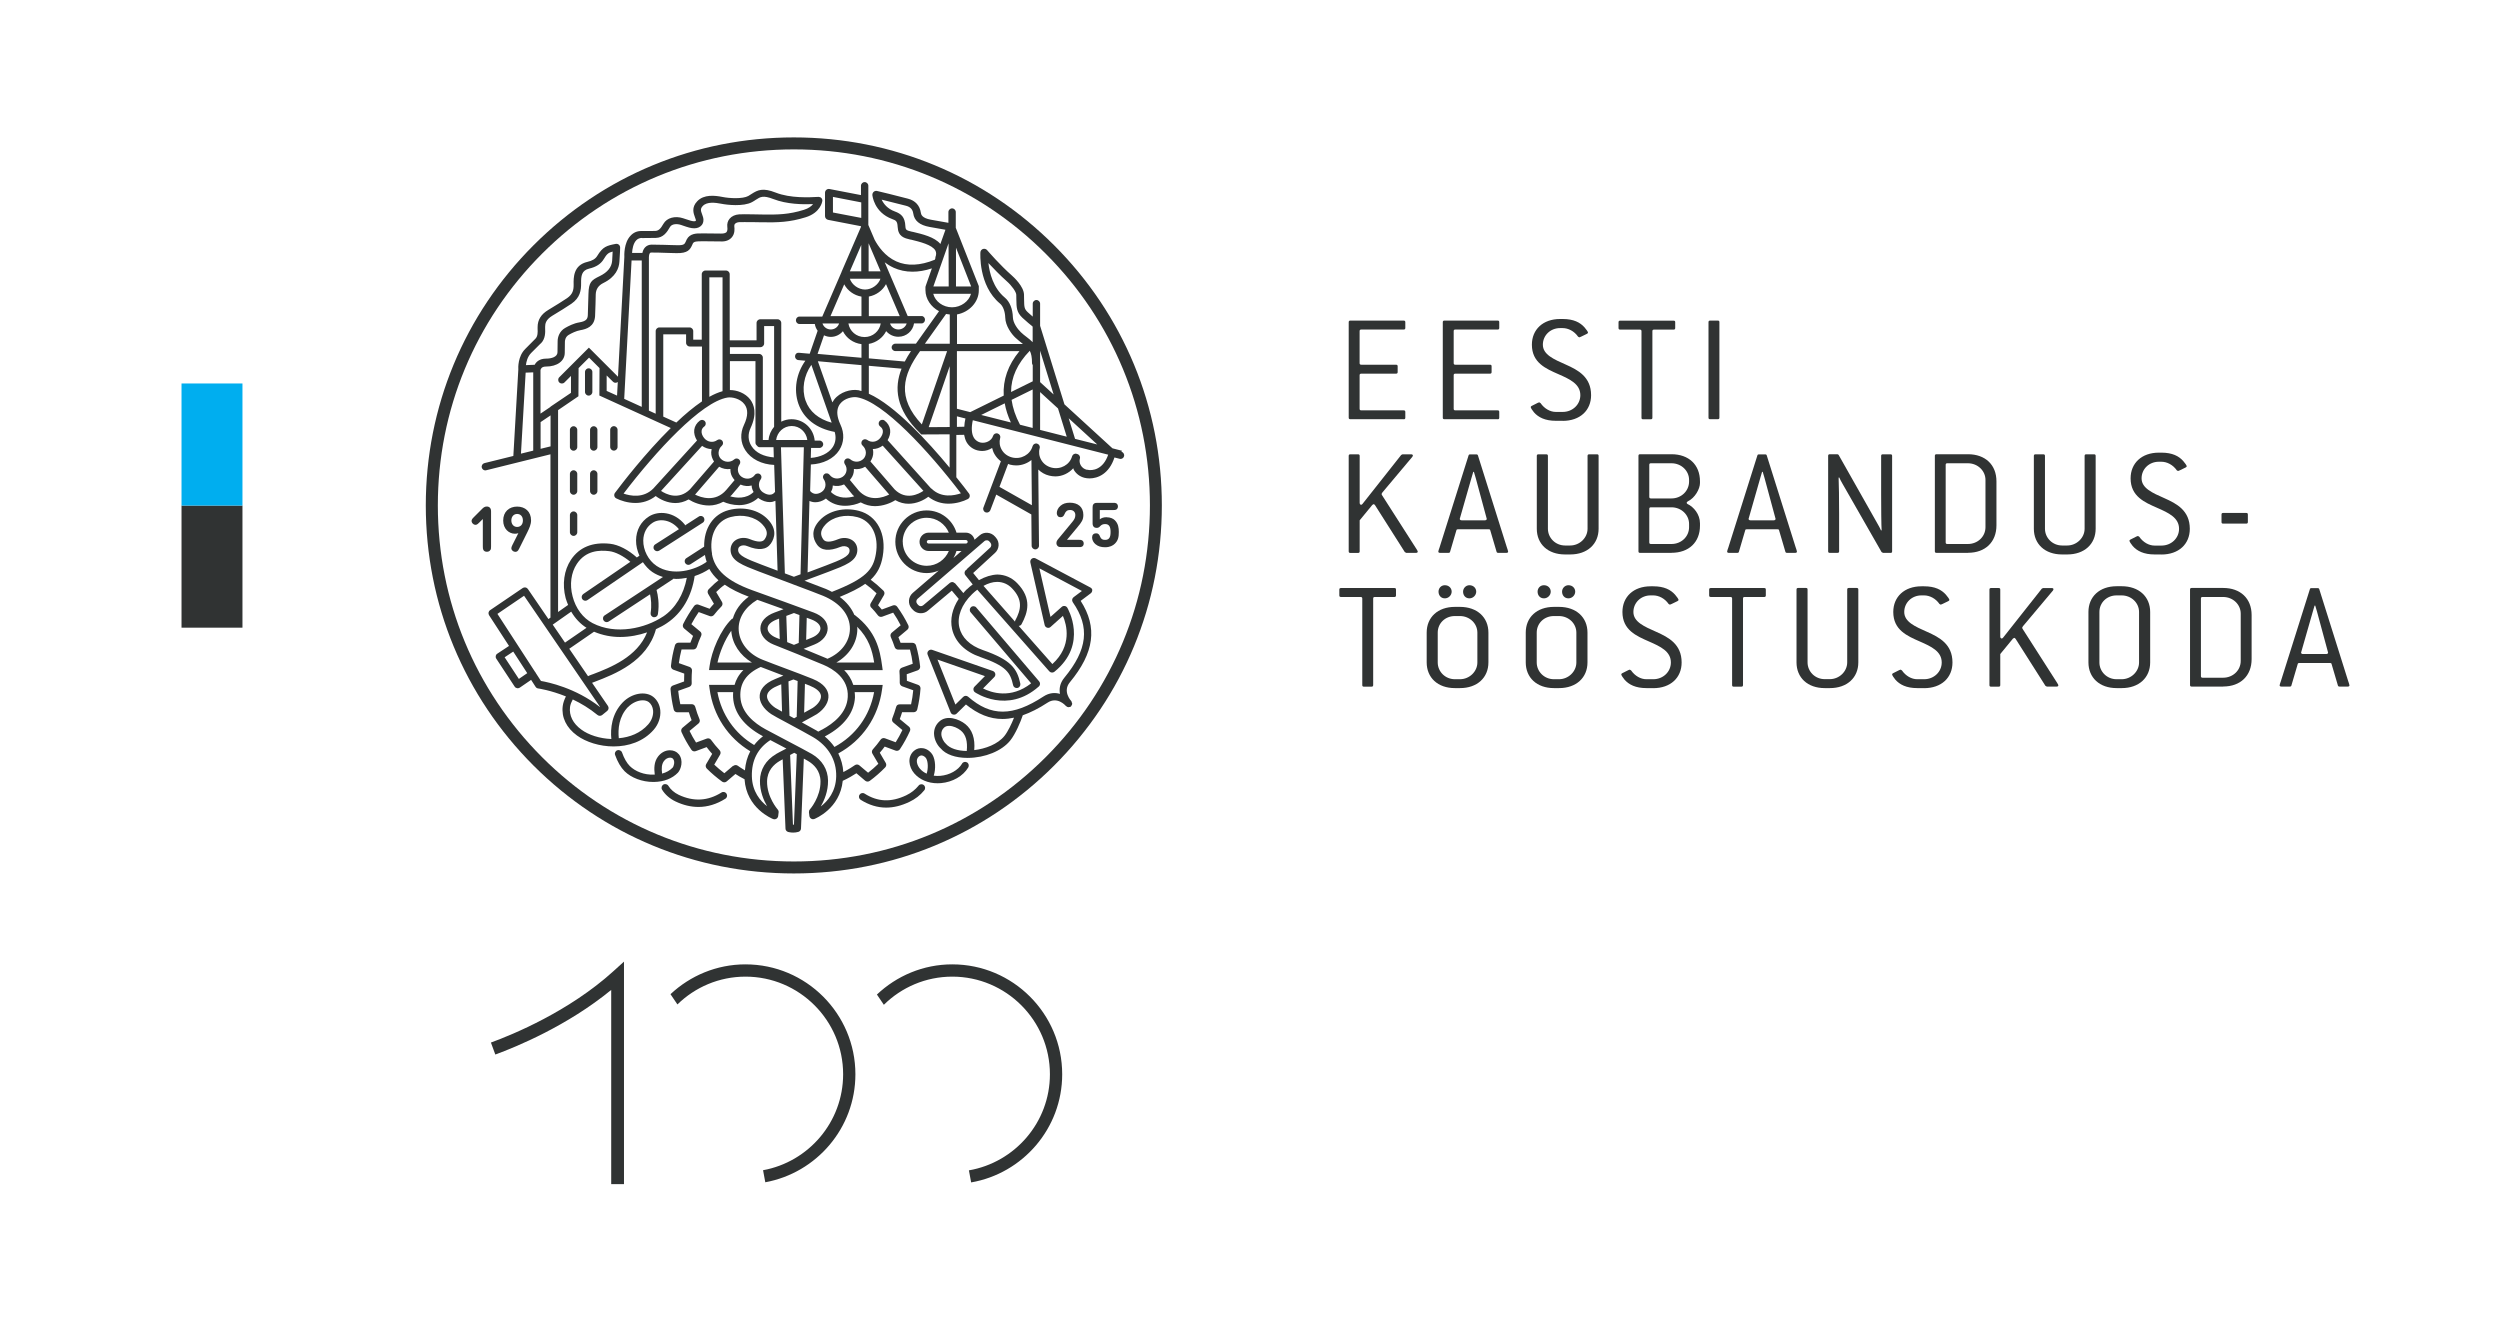 <?xml version="1.0" encoding="UTF-8"?>
<svg id="KODA_100_CMYK" xmlns="http://www.w3.org/2000/svg" viewBox="0 0 346.24 183.04">
  <defs>
    <style>
      .cls-1 {
        fill: #00aeef;
      }

      .cls-2 {
        fill: #303333;
      }
    </style>
  </defs>
  <g>
    <g>
      <path class="cls-2" d="M131.89,133.56c-4.04,0-7.71,1.6-10.44,4.18l.96,1.42c2.44-2.41,5.79-3.9,9.48-3.9,7.45,0,13.52,6.06,13.52,13.52,0,6.67-4.86,12.21-11.22,13.31l.31,1.67c7.15-1.24,12.61-7.48,12.61-14.98,0-8.39-6.83-15.22-15.22-15.22Z"/>
      <path class="cls-2" d="M103.25,133.56c-4.02,0-7.66,1.58-10.39,4.13l.96,1.42c2.44-2.38,5.76-3.85,9.43-3.85,7.45,0,13.52,6.06,13.52,13.52,0,6.62-4.79,12.14-11.09,13.29l.31,1.67c7.08-1.3,12.48-7.5,12.48-14.96,0-8.39-6.83-15.22-15.22-15.22Z"/>
      <path class="cls-2" d="M86.42,164h-1.77v-26.9c-6.07,4.98-13.14,7.88-16.05,8.95l-.61-1.66c3.06-1.12,10.83-4.32,16.95-9.87l1.48-1.34v30.83Z"/>
    </g>
    <g>
      <g>
        <path class="cls-2" d="M194.4,58.06h-7.38c-.16,0-.23-.07-.23-.22v-13.22c0-.15.07-.22.23-.22h7.38c.16,0,.23.07.23.22v.8c0,.15-.07.22-.23.22h-5.87c-.16,0-.23.07-.23.22v4.43c0,.15.07.22.23.22h4.81c.16,0,.23.07.23.22v.8c0,.15-.07.22-.23.22h-4.81c-.16,0-.23.07-.23.22v4.64c0,.15.07.22.23.22h5.87c.16,0,.23.07.23.22v.8c0,.15-.07.22-.23.22"/>
        <path class="cls-2" d="M207.42,58.06h-7.38c-.16,0-.22-.07-.22-.22v-13.22c0-.15.07-.22.22-.22h7.38c.16,0,.22.07.22.22v.8c0,.15-.07.22-.22.22h-5.87c-.16,0-.22.07-.22.22v4.43c0,.15.07.22.22.22h4.81c.16,0,.22.07.22.22v.8c0,.15-.07.22-.22.22h-4.81c-.16,0-.22.07-.22.22v4.64c0,.15.07.22.22.22h5.87c.16,0,.22.07.22.22v.8c0,.15-.07.22-.22.22"/>
        <path class="cls-2" d="M216.46,58.28h-.97c-1.51,0-2.43-.48-3.04-1.17-.2-.24-.45-.61-.45-.72,0-.07.04-.13.13-.17l.85-.43.2-.07.18.11c.54.78,1.35,1.22,2.11,1.22h.97c1.35,0,2.43-1.02,2.43-2.32,0-1.54-1.44-2.21-3.04-2.91-1.73-.76-3.67-1.58-3.67-4.08,0-2.1,1.53-3.56,3.91-3.56h.36c1.51,0,2.41.48,3.01,1.15.25.28.49.63.49.72s-.07.15-.16.19l-.76.37c-.09.04-.23.11-.29.11l-.16-.09c-.54-.78-1.37-1.19-2.14-1.19h-.36c-1.33,0-2.38,1-2.38,2.3,0,1.37,1.51,2.02,3.19,2.76,1.66.74,3.49,1.69,3.49,4.23,0,2.11-1.53,3.56-3.94,3.56"/>
        <path class="cls-2" d="M231.79,45.65h-2.72c-.16,0-.22.07-.22.22v11.98c0,.15-.07.22-.23.22h-1.06c-.16,0-.22-.07-.22-.22v-11.98c0-.15-.07-.22-.23-.22h-2.72c-.16,0-.23-.07-.23-.22v-.8c0-.15.07-.22.23-.22h7.4c.16,0,.22.07.22.22v.8c0,.15-.07.22-.22.22"/>
        <path class="cls-2" d="M237.91,58.06h-1.06c-.16,0-.23-.07-.23-.22v-13.22c0-.15.07-.22.23-.22h1.06c.16,0,.22.07.22.22v13.22c0,.15-.07.22-.22.22"/>
      </g>
      <g>
        <path class="cls-2" d="M196.11,76.57h-1.35l-.2-.11-4.12-6.49c-.07-.09-.13-.15-.2-.15l-.18.11-1.75,2.13v4.3c0,.15-.07.22-.23.22h-1.06c-.16,0-.23-.07-.23-.22v-13.22c0-.15.07-.22.23-.22h1.06c.16,0,.23.07.23.22v6.51c0,.15.09.26.2.26.07,0,.13-.04.2-.13l5.35-6.77.18-.09h1.19c.16,0,.25.07.25.17l-.07.17-4.16,4.95-.11.2c0,.09.07.17.11.24l4.72,7.38c.09.15.18.28.18.37,0,.11-.09.17-.25.17"/>
        <path class="cls-2" d="M204.38,66.2c-.02-.11-.2-.67-.25-.85h-.09c-.04.17-.2.72-.25.85l-1.62,5.66c0,.11.09.2.25.2h3.24c.16,0,.25-.09.25-.2l-1.53-5.66ZM208.65,76.57h-1.15c-.11,0-.2-.04-.23-.15l-.88-2.99c-.02-.11-.11-.13-.22-.13h-4.23c-.11,0-.2.02-.23.13l-.88,2.99c-.02.11-.11.15-.23.15h-1.15c-.16,0-.25-.07-.25-.17s.09-.35.16-.54l4.03-12.78c.02-.11.11-.15.22-.15h.85c.11,0,.2.04.23.15l3.98,12.65c.11.32.2.59.2.67,0,.11-.09.17-.25.17"/>
        <path class="cls-2" d="M217.45,76.79h-.7c-2.38,0-3.91-1.45-3.91-3.56v-10.09c0-.15.07-.22.23-.22h1.08c.16,0,.23.07.23.22v10.09c0,1.26,1.04,2.32,2.38,2.32h.7c1.31,0,2.41-1.06,2.41-2.32v-10.09c0-.15.07-.22.23-.22h1.08c.16,0,.22.07.22.22v10.09c0,2.11-1.55,3.56-3.94,3.56"/>
        <path class="cls-2" d="M233.93,72.56c0-1.26-1.08-2.3-2.43-2.3h-2.86c-.16,0-.22.07-.22.22v4.64c0,.15.07.22.22.22h2.86c1.35,0,2.43-1.02,2.43-2.32v-.46ZM233.93,66.46c0-1.26-1.08-2.3-2.43-2.3h-2.86c-.16,0-.22.07-.22.22v4.43c0,.15.07.22.22.22h2.86c1.35,0,2.43-1.04,2.43-2.34v-.22ZM231.5,76.57h-4.36c-.16,0-.22-.07-.22-.22v-13.22c0-.15.07-.22.22-.22h4.36c2.38,0,3.94,1.45,3.94,3.75v.24c0,.82-.7,2.06-1.66,2.52-.11.07-.18.13-.18.22,0,.06.04.13.13.17.83.39,1.71,1.41,1.71,2.67v.33c0,2.3-1.55,3.75-3.94,3.75"/>
        <path class="cls-2" d="M244.38,66.2c-.02-.11-.2-.67-.25-.85h-.09c-.04.17-.2.72-.25.85l-1.62,5.66c0,.11.09.2.25.2h3.24c.16,0,.25-.09.25-.2l-1.53-5.66ZM248.65,76.57h-1.15c-.11,0-.2-.04-.23-.15l-.88-2.99c-.02-.11-.11-.13-.23-.13h-4.23c-.11,0-.2.02-.22.13l-.88,2.99c-.02.11-.11.15-.23.15h-1.15c-.16,0-.25-.07-.25-.17s.09-.35.16-.54l4.03-12.78c.02-.11.11-.15.23-.15h.85c.11,0,.2.04.22.15l3.98,12.65c.11.32.2.59.2.67,0,.11-.09.17-.25.17"/>
        <path class="cls-2" d="M261.85,76.57h-1.06l-.2-.11-5.46-9.55c-.09-.15-.34-.61-.4-.78l-.09.02c.04.52.07,3.32.07,5.03v5.17c0,.15-.07.22-.23.22h-1.06c-.16,0-.23-.07-.23-.22v-13.22c0-.15.07-.22.23-.22h1.03c.09,0,.16.04.2.11l5.46,9.66c.07.11.34.61.4.78l.09-.02c-.05-.52-.07-3.32-.07-5.03v-5.27c0-.15.07-.22.22-.22h1.08c.16,0,.22.07.22.22v13.22c0,.15-.07.22-.22.22"/>
        <path class="cls-2" d="M274.98,66.46c0-1.26-1.08-2.3-2.43-2.3h-2.86c-.16,0-.22.07-.22.22v10.74c0,.15.07.22.22.22h2.86c1.35,0,2.43-1.02,2.43-2.32v-6.55ZM272.56,76.57h-4.36c-.16,0-.23-.07-.23-.22v-13.22c0-.15.07-.22.23-.22h4.36c2.38,0,3.94,1.45,3.94,3.75v6.1c0,2.32-1.55,3.8-3.94,3.8"/>
        <path class="cls-2" d="M286.29,76.79h-.7c-2.38,0-3.91-1.45-3.91-3.56v-10.09c0-.15.07-.22.23-.22h1.08c.16,0,.23.07.23.22v10.09c0,1.26,1.04,2.32,2.38,2.32h.7c1.3,0,2.41-1.06,2.41-2.32v-10.09c0-.15.07-.22.23-.22h1.08c.16,0,.22.07.22.22v10.09c0,2.11-1.55,3.56-3.94,3.56"/>
        <path class="cls-2" d="M299.38,76.79h-.97c-1.51,0-2.43-.48-3.04-1.17-.2-.24-.45-.61-.45-.72,0-.07.04-.13.13-.17l.85-.43.2-.07.18.11c.54.78,1.35,1.22,2.11,1.22h.97c1.35,0,2.43-1.02,2.43-2.32,0-1.54-1.44-2.21-3.04-2.91-1.73-.76-3.67-1.58-3.67-4.08,0-2.1,1.53-3.56,3.91-3.56h.36c1.51,0,2.41.48,3.01,1.15.25.28.49.63.49.72s-.07.15-.16.19l-.76.37c-.09.04-.23.11-.29.11l-.16-.09c-.54-.78-1.37-1.19-2.14-1.19h-.36c-1.33,0-2.38,1-2.38,2.3,0,1.37,1.51,2.02,3.19,2.76,1.66.74,3.49,1.69,3.49,4.23,0,2.11-1.53,3.56-3.94,3.56"/>
        <path class="cls-2" d="M311.09,72.52h-3.19c-.16,0-.23-.07-.23-.22v-1.04c0-.15.07-.22.23-.22h3.19c.16,0,.23.06.23.22v1.04c0,.15-.07.22-.23.22"/>
      </g>
      <g>
        <path class="cls-2" d="M193.12,82.68h-2.72c-.16,0-.22.07-.22.22v11.98c0,.15-.07.22-.23.22h-1.06c-.16,0-.22-.07-.22-.22v-11.98c0-.15-.07-.22-.23-.22h-2.72c-.16,0-.23-.07-.23-.22v-.8c0-.15.07-.22.23-.22h7.4c.16,0,.22.07.22.22v.8c0,.15-.07.22-.22.22"/>
        <path class="cls-2" d="M203.51,82.87c-.56,0-.88-.43-.88-.93,0-.46.38-.89.88-.89.54,0,.94.39.94.89s-.43.93-.94.93M200.11,82.87c-.56,0-.88-.43-.88-.93,0-.46.34-.89.88-.89s.94.39.94.89-.43.93-.94.93M204.61,87.62c0-1.3-1.1-2.3-2.41-2.3h-.7c-1.35,0-2.38,1-2.38,2.3v4.13c0,1.26,1.03,2.32,2.38,2.32h.7c1.31,0,2.41-1.06,2.41-2.32v-4.13ZM202.2,95.3h-.7c-2.38,0-3.91-1.45-3.91-3.56v-4.13c0-2.11,1.53-3.56,3.91-3.56h.7c2.38,0,3.94,1.45,3.94,3.56v4.13c0,2.11-1.55,3.56-3.94,3.56"/>
        <path class="cls-2" d="M217.22,82.87c-.56,0-.88-.43-.88-.93,0-.46.38-.89.88-.89.54,0,.94.39.94.89s-.43.93-.94.93M213.83,82.87c-.56,0-.88-.43-.88-.93,0-.46.34-.89.88-.89s.94.39.94.89-.43.93-.94.93M218.32,87.62c0-1.3-1.1-2.3-2.41-2.3h-.7c-1.35,0-2.38,1-2.38,2.3v4.13c0,1.26,1.04,2.32,2.38,2.32h.7c1.31,0,2.41-1.06,2.41-2.32v-4.13ZM215.92,95.3h-.7c-2.38,0-3.91-1.45-3.91-3.56v-4.13c0-2.11,1.53-3.56,3.91-3.56h.7c2.38,0,3.94,1.45,3.94,3.56v4.13c0,2.11-1.55,3.56-3.94,3.56"/>
        <path class="cls-2" d="M229,95.3h-.97c-1.51,0-2.43-.48-3.04-1.17-.2-.24-.45-.61-.45-.72,0-.07.04-.13.13-.17l.85-.43.2-.07.18.11c.54.78,1.35,1.22,2.11,1.22h.97c1.35,0,2.43-1.02,2.43-2.32,0-1.54-1.44-2.21-3.04-2.91-1.73-.76-3.67-1.58-3.67-4.08,0-2.1,1.53-3.56,3.91-3.56h.36c1.51,0,2.41.48,3.01,1.15.25.28.49.63.49.72s-.07.15-.16.19l-.76.37c-.09.04-.23.11-.29.11l-.16-.09c-.54-.78-1.37-1.19-2.14-1.19h-.36c-1.33,0-2.38,1-2.38,2.3,0,1.37,1.51,2.02,3.19,2.76,1.66.74,3.49,1.69,3.49,4.23,0,2.11-1.53,3.56-3.94,3.56"/>
        <path class="cls-2" d="M244.34,82.68h-2.72c-.16,0-.22.07-.22.22v11.98c0,.15-.07.22-.23.22h-1.06c-.16,0-.22-.07-.22-.22v-11.98c0-.15-.07-.22-.23-.22h-2.72c-.16,0-.23-.07-.23-.22v-.8c0-.15.07-.22.23-.22h7.4c.16,0,.22.07.22.22v.8c0,.15-.07.22-.22.22"/>
        <path class="cls-2" d="M253.42,95.3h-.7c-2.38,0-3.91-1.45-3.91-3.56v-10.09c0-.15.07-.22.23-.22h1.08c.16,0,.22.07.22.22v10.09c0,1.26,1.03,2.32,2.38,2.32h.7c1.31,0,2.41-1.06,2.41-2.32v-10.09c0-.15.07-.22.23-.22h1.08c.16,0,.23.07.23.22v10.09c0,2.11-1.55,3.56-3.94,3.56"/>
        <path class="cls-2" d="M266.51,95.3h-.97c-1.51,0-2.43-.48-3.04-1.17-.2-.24-.45-.61-.45-.72,0-.07.04-.13.13-.17l.85-.43.2-.07.18.11c.54.78,1.35,1.22,2.11,1.22h.97c1.35,0,2.43-1.02,2.43-2.32,0-1.54-1.44-2.21-3.04-2.91-1.73-.76-3.67-1.58-3.67-4.08,0-2.1,1.53-3.56,3.91-3.56h.36c1.51,0,2.41.48,3.01,1.15.25.28.49.63.49.72s-.07.15-.16.19l-.76.37c-.09.04-.23.11-.29.11l-.16-.09c-.54-.78-1.37-1.19-2.14-1.19h-.36c-1.33,0-2.38,1-2.38,2.3,0,1.37,1.51,2.02,3.19,2.76,1.66.74,3.49,1.69,3.49,4.23,0,2.11-1.53,3.56-3.94,3.56"/>
        <path class="cls-2" d="M284.83,95.09h-1.35l-.2-.11-4.12-6.49c-.07-.09-.13-.15-.2-.15l-.18.11-1.75,2.13v4.3c0,.15-.07.22-.22.22h-1.06c-.16,0-.22-.07-.22-.22v-13.22c0-.15.07-.22.22-.22h1.06c.16,0,.22.07.22.22v6.51c0,.15.09.26.2.26.07,0,.13-.04.2-.13l5.35-6.77.18-.09h1.19c.16,0,.25.07.25.17l-.07.17-4.16,4.95-.11.2c0,.09.07.17.11.24l4.72,7.38c.09.15.18.28.18.37,0,.11-.09.17-.25.17"/>
        <path class="cls-2" d="M296.25,84.76c0-1.3-1.1-2.3-2.41-2.3h-.7c-1.35,0-2.38,1-2.38,2.3v6.99c0,1.26,1.04,2.32,2.38,2.32h.7c1.31,0,2.41-1.06,2.41-2.32v-6.99ZM293.85,95.3h-.7c-2.38,0-3.91-1.45-3.91-3.56v-6.99c0-2.1,1.53-3.56,3.91-3.56h.7c2.38,0,3.94,1.45,3.94,3.56v6.99c0,2.11-1.55,3.56-3.94,3.56"/>
        <path class="cls-2" d="M310.33,84.98c0-1.26-1.08-2.3-2.43-2.3h-2.86c-.16,0-.22.07-.22.22v10.74c0,.15.07.22.22.22h2.86c1.35,0,2.43-1.02,2.43-2.32v-6.55ZM307.9,95.09h-4.36c-.16,0-.23-.07-.23-.22v-13.22c0-.15.07-.22.23-.22h4.36c2.38,0,3.94,1.45,3.94,3.75v6.1c0,2.32-1.55,3.8-3.94,3.8"/>
        <path class="cls-2" d="M320.9,84.72c-.02-.11-.2-.67-.25-.85h-.09c-.04.17-.2.72-.25.85l-1.62,5.66c0,.11.09.2.25.2h3.24c.16,0,.25-.09.25-.2l-1.53-5.66ZM325.17,95.09h-1.15c-.11,0-.2-.04-.23-.15l-.88-2.99c-.02-.11-.11-.13-.22-.13h-4.23c-.11,0-.2.02-.23.13l-.88,2.99c-.02.11-.11.15-.23.15h-1.15c-.16,0-.25-.07-.25-.17s.09-.35.16-.54l4.03-12.78c.02-.11.11-.15.22-.15h.85c.11,0,.2.04.23.15l3.98,12.65c.11.32.2.59.2.67,0,.11-.09.17-.25.17"/>
      </g>
    </g>
    <g>
      <path class="cls-2" d="M144.82,104.87c-9.32,9.32-21.7,14.44-34.87,14.44s-25.56-5.13-34.87-14.44c-9.31-9.31-14.44-21.7-14.44-34.87s5.13-25.56,14.44-34.87c9.31-9.31,21.7-14.44,34.87-14.44s25.56,5.13,34.87,14.44c9.31,9.31,14.44,21.7,14.44,34.87s-5.13,25.56-14.44,34.87M145.98,33.96c-9.63-9.63-22.43-14.93-36.04-14.93s-26.41,5.3-36.04,14.93c-9.62,9.62-14.93,22.43-14.93,36.04s5.3,26.41,14.93,36.04c9.63,9.62,22.43,14.93,36.04,14.93s26.41-5.3,36.04-14.93c9.63-9.63,14.93-22.43,14.93-36.04s-5.3-26.41-14.93-36.04"/>
      <path class="cls-2" d="M133.89,104.01c-1.3-.02-2.35-.37-2.88-.99-.3-.27-.62-.81-.64-1.35,0-.35.11-.63.36-.88.19-.19.44-.26.72-.26.56,0,1.2.31,1.6.63.71.57.98,1.5.84,2.86M133.91,81.6c-.18.17-.34.36-.49.54l-1.15-1.36s-.05-.02-.07-.03c-.08-.07-.17-.13-.28-.14-.13-.01-.26.03-.37.12l-3.69,3.1c-.21.18-.52.16-.7-.05l-.13-.15c-.18-.21-.16-.52.05-.7l9.25-7.98c.1-.09.23-.13.36-.12.13,0,.26.07.34.17l.14.16c.08.1.13.23.12.36-.01.13-.07.26-.18.35l-3.2,2.94s-.03.07-.05.11c-.03.01-.06,0-.08.02-.22.18-.26.5-.08.72l1.02,1.28c-.28.21-.55.42-.82.69M132.47,76.31h.7l-1.12.97c.18-.3.32-.63.42-.97M125.02,75.03c0-1.83,1.49-3.32,3.32-3.32,1.39,0,2.57.86,3.07,2.06h-2.8c-.7,0-1.26.57-1.26,1.27s.57,1.27,1.26,1.27h2.8c-.5,1.2-1.68,2.05-3.06,2.05-1.83,0-3.32-1.49-3.32-3.32M134.02,75.04c0,.13-.11.24-.25.24h-5.16c-.13,0-.25-.11-.25-.24s.11-.25.25-.25h5.16c.14,0,.25.11.25.25M138.13,80.59c.77.01,1.47.31,2.02.88,1.53,1.58,1.29,2.94.44,4.5-.02.04,0,.09-.01.13l-4.37-4.96c.64-.35,1.28-.55,1.89-.55h.04ZM151.29,81.78c-.01-.17-.11-.33-.27-.41l-7.58-4.03c-.17-.09-.39-.08-.55.04-.16.12-.23.32-.19.52l1.98,8.66c.04.18.17.32.34.37.17.06.36.02.49-.11l1.7-1.52c.52,1.21,1.32,4.14-1.46,6.67l-4.66-5.28c.16-.02.31-.08.39-.24.87-1.61,1.48-3.55-.61-5.69-.74-.76-1.68-1.17-2.73-1.19-.83.03-1.7.3-2.56.78l-.8-.99,3-2.76c.31-.27.49-.64.52-1.04.03-.4-.1-.8-.37-1.1l-.13-.15c-.27-.31-.64-.49-1.04-.52-.42-.03-.8.1-1.1.37l-.69.59c-.13-.56-.61-.98-1.21-.98h-1.29c-.54-1.78-2.18-3.08-4.13-3.08-2.39,0-4.34,1.95-4.34,4.34s1.95,4.34,4.34,4.34c.6,0,1.15-.13,1.67-.35l-3.6,3.1c-.63.55-.7,1.51-.16,2.14l.14.15c.26.31.63.49,1.04.52.04,0,.08,0,.12,0,.36,0,.71-.13.98-.37l3.29-2.76.96,1.14c-.89,1.35-1.22,2.81-.92,4.17.4,1.77,1.79,3.16,3.92,3.89,3.61,1.25,4.15,2.15,4.53,3.89.05.24.26.4.5.4.04,0,.07,0,.11-.01.28-.06.45-.33.39-.61-.46-2.12-1.32-3.29-5.19-4.64-1.79-.62-2.94-1.74-3.26-3.16-.33-1.48.31-3.15,1.77-4.58.24-.24.48-.43.72-.62l9.98,11.31c.18.2.49.23.7.06,4.75-3.83,1.82-8.82,1.79-8.87-.08-.13-.21-.22-.36-.24-.15-.02-.3.02-.41.12l-1.56,1.39-1.54-6.73,5.89,3.14-1.15.86c-.22.17-.27.47-.11.7,2.39,3.44,2.04,6.56-1.17,10.45-.63.76-.73,1.55-.61,2.24-.67-.2-1.47-.17-2.28.36-4.26,2.79-7.27,2.8-10.43.04-.2-.18-.5-.17-.69.02l-1.08,1.06-2.48-6.23,6.57,2.29-1.45,1.47c-.1.11-.16.26-.14.4.01.15.09.29.21.37.04.03,4.48,3.07,8.84-.8.21-.18.23-.5.05-.71l-8.71-10.23c-.18-.22-.51-.24-.72-.06-.21.18-.24.51-.06.72l8.38,9.84c-2.82,2.22-5.54,1.28-6.66.71l1.56-1.58c.12-.12.17-.3.13-.47-.04-.17-.17-.31-.33-.37l-8.39-2.92c-.19-.07-.4-.02-.54.13-.14.14-.18.35-.1.54l3.18,7.98c.06.16.2.28.37.31.16.03.34-.01.46-.13l1.29-1.27c1.65,1.34,3.3,2.01,5.07,2.01.52,0,1.05-.07,1.59-.18-.33.84-.85,1.93-1.32,2.52-.93,1.16-2.65,1.79-4.19,1.97.14-1.62-.28-2.83-1.23-3.6-.85-.68-2.61-1.37-3.68-.29-.45.44-.67,1.01-.66,1.63.03.91.54,1.69.93,2.03.69.83,2.04,1.31,3.71,1.31h.06c2.39-.02,4.68-.96,5.85-2.4.73-.91,1.45-2.61,1.73-3.47,0,0,0-.02,0-.03,1.08-.38,2.22-.95,3.44-1.75,1.34-.88,2.44.34,2.57.48,0,0,.01,0,.01,0h0s0,0,0,0c.1.1.22.15.35.15,0,0,0,0,0,0,.02,0,.03-.02.05-.02.1,0,.2-.02.28-.09,0,0,0-.02.01-.03,0,0,0,0,0,0,0,0,0-.02.01-.03.08-.09.13-.19.14-.31,0-.06-.04-.12-.06-.18-.02-.05-.01-.12-.05-.16,0,0-.01-.01-.02-.02,0,0,0-.01,0-.01-.05-.05-1.24-1.34-.2-2.6,3.39-4.1,3.86-7.6,1.5-11.28l1.4-1.05c.14-.11.21-.27.2-.45"/>
      <path class="cls-2" d="M127.22,108.81c-.48.58-1.02,1-1.72,1.34-2.09.99-3.93.92-5.76-.24-.24-.15-.55-.08-.7.16-.15.24-.08.55.16.7,1.15.72,2.32,1.08,3.53,1.08,1.04,0,2.1-.26,3.21-.79.84-.4,1.5-.91,2.07-1.61.18-.22.15-.54-.07-.72-.22-.18-.54-.15-.72.07"/>
      <path class="cls-2" d="M128.34,107.15c-.37-.17-.69-.4-.94-.7-.37-.43-.66-1.24-.14-1.68.11-.09.22-.14.34-.14.03,0,.06,0,.09,0,.25.04.49.24.59.42.27.47.28,1.41.06,2.1M133.24,105.77c-.55.91-1.72,1.57-3,1.68-.31.03-.62.02-.92-.02.3-.96.24-2.17-.16-2.88-.21-.38-.7-.82-1.3-.92-.46-.08-.91.04-1.28.36-.95.82-.73,2.23.04,3.12.76.88,1.92,1.37,3.23,1.37.15,0,.31,0,.47-.02,1.61-.14,3.06-.97,3.78-2.17.14-.24.07-.56-.17-.7-.24-.14-.55-.07-.7.17"/>
      <path class="cls-2" d="M93.15,106.32c-.37.38-.86.66-1.45.82-.1-.72-.07-1.29.25-1.73.22-.3.52-.47.83-.48h.01c.18,0,.34.06.43.17.31.38.08,1.07-.06,1.22M94,104.45c-.28-.35-.72-.54-1.22-.54h-.04c-.62.01-1.21.34-1.62.89-.54.73-.55,1.61-.44,2.48-.05,0-.09,0-.14,0-1.31.06-2.57-.44-3.32-1.19-.41-.41-.79-1.07-1.07-1.87-.09-.26-.39-.4-.65-.31-.27.09-.41.38-.31.65.33.94.8,1.74,1.31,2.25.92.92,2.44,1.49,3.98,1.49.03,0,.05,0,.08,0,1.37-.02,2.55-.47,3.33-1.29.41-.43.82-1.69.12-2.56"/>
      <path class="cls-2" d="M99.92,109.76c-1.88,1.18-3.87,1.29-5.92.32-.62-.3-1.13-.74-1.43-1.24-.14-.24-.46-.32-.7-.18-.24.15-.32.46-.18.7.4.67,1.07,1.26,1.87,1.64,1.07.51,2.13.76,3.17.76,1.27,0,2.52-.38,3.73-1.14.24-.15.31-.46.16-.7-.15-.24-.46-.31-.7-.16"/>
      <path class="cls-2" d="M82.04,54.28v-2.76c0-.28-.23-.51-.51-.51s-.51.23-.51.51v2.76c0,.28.23.51.51.51s.51-.23.51-.51"/>
      <path class="cls-2" d="M82.23,59.03c-.28,0-.51.23-.51.51v2.37c0,.28.23.51.51.51s.51-.23.51-.51v-2.37c0-.28-.23-.51-.51-.51"/>
      <path class="cls-2" d="M85.53,61.9v-2.37c0-.28-.23-.51-.51-.51s-.51.23-.51.51v2.37c0,.28.23.51.51.51s.51-.23.51-.51"/>
      <path class="cls-2" d="M79.44,59.03c-.28,0-.51.23-.51.51v2.37c0,.28.23.51.51.51s.51-.23.51-.51v-2.37c0-.28-.23-.51-.51-.51"/>
      <path class="cls-2" d="M82.23,65.13c-.28,0-.51.23-.51.51v2.37c0,.28.23.51.51.51s.51-.23.51-.51v-2.37c0-.28-.23-.51-.51-.51"/>
      <path class="cls-2" d="M79.44,65.13c-.28,0-.51.23-.51.51v2.37c0,.28.23.51.51.51s.51-.23.51-.51v-2.37c0-.28-.23-.51-.51-.51"/>
      <path class="cls-2" d="M79.44,70.83c-.28,0-.51.23-.51.51v2.37c0,.28.23.51.51.51s.51-.23.51-.51v-2.37c0-.28-.23-.51-.51-.51"/>
      <path class="cls-2" d="M150.51,65.06c-.36-.09-.65-.31-.83-.62-.16-.29-.21-.62-.12-.93.08-.27-.08-.55-.35-.63-.02,0-.04.01-.06,0-.02,0-.02-.03-.04-.03-.27-.08-.55.08-.63.35-.33,1.18-1.61,1.88-2.85,1.56-.62-.16-1.13-.54-1.43-1.07-.29-.5-.36-1.08-.21-1.62.08-.27-.08-.55-.35-.63,0,0,0,0,0,0,0,0,0,0,0,0-.27-.08-.55.08-.63.35-.33,1.18-1.61,1.88-2.85,1.56-.62-.16-1.13-.54-1.43-1.07-.29-.5-.36-1.07-.21-1.62.08-.27-.08-.55-.36-.63,0,0,0,0,0,0s0,0,0,0c-.27-.08-.55.08-.63.35-.19.66-1.04,1.08-1.77.9-.27-.07-.65-.25-.9-.69-.31-.54-.35-1.37-.13-2.39l18.75,4.77c-.69,2.03-2.14,2.28-2.93,2.08M138.42,67.43l1.2-3.18c.09.03.17.07.26.1.29.07.58.11.86.11.78,0,1.52-.28,2.11-.75l.06,6.26-4.49-2.54ZM132.53,57.66l1.18.3c-.09.4-.15.78-.16,1.14-.34,0-.68.01-1.02.02v-1.46ZM131.5,64.75c-2.98-3.6-7.56-8.6-11.17-10.22v-3.87l4.53.4c-1.03,2.63-.85,5.61,2.59,8.96l.15.15h.21s1.71,0,3.71-.02v4.6ZM128.98,67.68l-6.05-6.72c.28-.47.41-.97.35-1.44-.07-.51-.34-.95-.78-1.28-.22-.17-.54-.12-.71.11-.17.23-.12.54.1.71.22.16.35.36.38.59.04.3-.09.67-.35,1-.46.58-1.25.7-1.81.28-.22-.16-.53-.12-.7.09-.17.21-.15.52.06.7.27.24.43.58.45.93.01.33-.1.64-.31.87-.49.52-1.3.57-1.85.09-.2-.17-.49-.17-.68,0-.19.17-.22.47-.07.68.2.28.28.61.22.94-.06.33-.24.61-.52.8-.61.41-1.4.29-1.81-.27-.17-.22-.49-.28-.71-.11-.14.1-.21.26-.21.41,0,.1.03.21.1.3.2.28.29.64.23.98-.06.33-.24.61-.51.79-.47.32-1.13.44-1.6-.13l.1-3.67c1.68-.08,3.17-.79,3.93-1.98.68-1.05.74-2.34.17-3.54-.14-.3-.25-.59-.32-.86h0c-.22-.82-.13-1.49.26-2.01.6-.8,1.77-1.02,2.35-.92,3.61.59,9.91,7.42,14.39,13.3-.91.32-2.73.7-4.09-.67M123.91,67.79l-3.36-3.88c.25-.38.41-.82.39-1.3,0-.14-.03-.28-.06-.42.48,0,.96-.17,1.37-.47l5.64,6.26c-.67.45-2.41,1.36-3.98-.19M118.85,67.85c-.28-.32-.81-.97-1.15-1.38.26-.3.47-.64.53-1.04.03-.16.04-.32.03-.48.53.08,1.08-.02,1.56-.31l3.33,3.85s0,0,0,0c-.83.42-2.8,1.11-4.32-.65M115.08,68.14c.1-.19.2-.38.23-.6.02-.1.03-.2.03-.3.5.13,1.05.08,1.56-.15.34.42.89,1.1,1.18,1.43.07.08.16.14.23.22-.79.23-2.2.41-3.23-.6M109.98,79.89c-.43-.16-.86-.32-1.28-.48l-.48-15.5s0-.01,0-.02,0-.01,0-.02l-.06-1.93h3.17l-.46,17.6-.89.33ZM112.93,79.87c.91-.34,1.61-.61,1.89-.71,2.27-.86,3.77-1.43,3.91-2.82.06-.6-.17-1.13-.62-1.47-.54-.4-1.34-.48-2.04-.19-1.06.44-1.75.45-2.05.02-.34-.5-.57-1.13.33-2.08,1-1.05,2.73-1.44,4.39-1,1.98.52,3.01,2.58,2.56,5.12-.38,2.15-1.32,3.37-6.08,5.23-.27-.14-.54-.28-.83-.4-.37-.15-1.56-.61-2.97-1.14l1.5-.56ZM120.66,84.14c.33.35.65.71.94,1.1.14.18.38.24.58.17l1.52-.56c.39.57.74,1.15,1.04,1.75l-1.23,1.02c-.18.15-.23.39-.14.6.2.45.38.92.54,1.4.07.21.26.35.49.35h1.63c.17.64.3,1.3.38,1.96l-1.5.54c-.22.08-.35.29-.34.52.03.36.04.72.04,1.09,0,.16,0,.32,0,.47,0,.22.13.42.34.5l1.53.55c-.06.66-.16,1.31-.3,1.95h-1.58c-.27,0-.43.14-.49.37-.15.53-.33,1.06-.53,1.57-.08.21-.03.44.15.58l1.25,1.04c-.27.58-.59,1.14-.93,1.69l-1.49-.55c-.21-.08-.46,0-.59.18-.33.47-.7.92-1.08,1.35-.15.17-.18.41-.06.6l.82,1.4c-.45.44-.93.86-1.42,1.24l-1.21-1.02c-.18-.15-.43-.16-.62-.03-.21.15-.86.58-1.6.96-.06-.91-.3-1.78-.7-2.58,3.34-1.82,5.55-5.03,6.07-8.91l.08-.58h-4.07c-.27-.83-.72-1.51-1.26-2.05h5.33l-.08-.58c-.31-2.33-.86-4.8-3.77-7.04-.02-.01-.04,0-.07-.02-.4-.94-1.09-1.8-2.03-2.5,1.51-.62,2.67-1.2,3.53-1.81.53.38,1.02.78,1.57,1.31l-.81,1.38c-.12.2-.08.45.07.61M113.69,111.65c.48-.82,1.01-2.07.99-3.54-.02-1.54-.82-2.85-2.23-3.68-.56-.33-2.06-1.12-3.64-1.95-1.04-.55-2.07-1.09-2.79-1.48-1.52-.83-3.36-2.27-3.48-4.47-.11-1.9.82-3.26,2.82-4.16.91.36,1.98.76,3.08,1.18.02,0,.03.01.05.02-.11.05-.22.09-.33.14l-.77.32c-1.67.67-2.1,1.58-2.17,2.23-.1.93.5,1.91,1.59,2.64.25.17,1.08.62,2.43,1.34,1.21.65,2.57,1.39,3.35,1.84,2.13,1.25,3.27,3.18,3.22,5.45-.05,2.12-1.18,3.42-2.11,4.14M109.97,114.21c-.05,0-.1,0-.15,0l-.39-9.65.57-.3c.12.06.24.13.35.19l-.39,9.76ZM107.48,104.44c-1.42.83-2.21,2.14-2.23,3.68-.02,1.47.51,2.71.99,3.54-.93-.72-2.06-2.02-2.11-4.14-.05-2.22.83-3.9,2.56-5.02.52.27,1.08.57,1.65.87.19.1.38.2.57.3l-.23.12c-.54.28-.95.49-1.2.64M104.44,103.18c-2.68-1.59-4.51-4.22-5.08-7.32h2.18c-.02.25-.02.5-.01.73.12,2.12,1.51,3.95,4.02,5.31.04.02.08.04.12.07-.47.36-.88.77-1.22,1.21M101.53,106.06l-1.21,1.03c-.49-.37-.95-.77-1.4-1.19l.81-1.39c.11-.19.09-.44-.07-.61-.42-.45-.82-.93-1.18-1.43-.13-.19-.38-.26-.59-.18l-1.49.55c-.33-.52-.64-1.06-.9-1.61l1.24-1.03c.17-.14.23-.38.14-.59-.23-.54-.42-1.11-.59-1.71-.06-.22-.26-.38-.49-.37h-1.58c-.13-.61-.23-1.23-.29-1.85l1.53-.55c.21-.08.35-.28.34-.5,0-.18-.01-.37-.01-.56,0-.4.02-.79.05-1.18.02-.23-.12-.44-.33-.52l-1.49-.53c.09-.64.21-1.28.37-1.89h1.63s0,0,0,0c.22,0,.42-.14.49-.35.17-.53.37-1.04.6-1.54.1-.21.04-.46-.14-.6l-1.22-1.01c.31-.58.65-1.14,1.02-1.68l1.53.56c.2.08.44.01.58-.16.32-.41.67-.81,1.04-1.18.16-.16.19-.42.08-.61l-.81-1.38.03-.03c.41-.4.67-.65,1.16-.99.88.61,1.98,1.16,3.32,1.66-1.12.83-1.87,1.87-2.2,3.02-.04.02-.09.02-.13.05-1.6,1.52-2.82,4.5-3.09,6.51l-.08.58h4.76c-.65.65-1.03,1.35-1.22,2.05h-3.54l.08.58c.49,3.65,2.54,6.76,5.63,8.62-.42.79-.66,1.68-.74,2.65-.52-.31-.97-.63-.98-.64-.19-.14-.45-.13-.63.02M118.71,86.8c1.6,1.59,2.09,3.25,2.36,4.96h-5.24c1.8-1.05,2.9-2.75,2.91-4.66,0-.1-.02-.2-.03-.31M107.9,85.68l.09,2.84c-.17-.07-.35-.14-.49-.2-.73-.29-1.2-.8-1.19-1.29,0-.48.47-.93,1.29-1.24l.31-.12ZM110.63,89.04l-.67.27c-.32-.13-.64-.26-.94-.38l-.12-3.63c.35-.13.69-.26,1.06-.4.25.09.5.19.76.28l-.1,3.85ZM112.34,85.78c.81.3,1.28.75,1.29,1.24,0,.49-.46,1-1.19,1.29l-.79.32.08-3.07c.2.08.4.15.61.22M104.14,91.76h-4.77c.29-1.39,1.01-3.14,1.91-4.41,0,.01,0,.03,0,.04.13,1.77,1.2,3.37,2.86,4.37M112.16,94.97c.66.27,1.47.73,1.54,1.39.05.53-.39,1.19-1.13,1.68-.14.09-.62.35-1.2.67l.11-4.01c.22.09.48.19.69.27M109.34,99.13l-.14-4.76c.22-.09.45-.18.69-.27.19.07.39.15.58.22l-.13,4.96s-.07.04-.11.06l-.25.14c-.09-.04-.17-.09-.26-.14-.13-.07-.25-.13-.37-.2M108.2,94.78l.11,3.78c-.46-.25-.82-.45-.94-.53-.74-.5-1.19-1.16-1.14-1.69.07-.66.87-1.12,1.54-1.39l.43-.18ZM113.82,101.06l-.5.27c-.07-.05-.14-.1-.21-.14-.5-.29-1.26-.71-2.05-1.14,1.13-.61,1.86-1.01,2.08-1.15,1.09-.73,1.68-1.71,1.59-2.64-.07-.64-.5-1.55-2.17-2.23-1.1-.45-2.44-.95-3.75-1.44-1.15-.43-2.27-.85-3.2-1.22-1.91-.76-3.17-2.31-3.3-4.05-.12-1.66.82-3.2,2.57-4.25l.43.15c.86.31,1.97.7,3.2,1.15-.09.04-.19.07-.28.11l-.97.36c-1.23.46-1.94,1.25-1.95,2.18-.01.93.69,1.8,1.83,2.25,1.63.65,4.89,1.95,6.91,2.81,1.32.56,3.51,1.89,3.36,4.46-.12,2.2-1.96,3.65-3.57,4.52M118.41,96.6c.01-.26-.02-.5-.04-.74h2.69c-.6,3.3-2.58,6.02-5.49,7.59-.37-.53-.82-1.02-1.34-1.45l.16-.09c2.51-1.36,3.9-3.2,4.02-5.31M98.62,76.74c-.45-2.55.58-4.61,2.56-5.13,1.67-.44,3.4-.04,4.39,1,.9.94.67,1.58.33,2.08-.29.43-.98.42-2.05-.02-.7-.29-1.5-.21-2.04.19-.45.34-.68.88-.62,1.47.14,1.38,1.64,1.95,3.91,2.82l1.92.72c.79.29,1.75.66,2.72,1.02.01,0,.03.01.04.02,1.9.71,3.77,1.42,4.22,1.61,2.37.99,3.73,2.66,3.71,4.58-.02,1.76-1.2,3.33-3.11,4.14-.06-.03-.13-.06-.19-.09-.88-.38-2-.83-3.11-1.29l1.5-.6c1.14-.46,1.84-1.32,1.83-2.25-.01-.93-.72-1.72-1.95-2.18-2.64-.98-5.36-1.96-7.06-2.57l-1.47-.53c-3.45-1.26-5.16-2.8-5.55-4.99M90.9,78.35c-1.1-.74-1.83-2.15-1.81-3.5.02-1.07.49-1.94,1.33-2.47.91-.58,2.49-.45,3.61.91l-3.29,2.11c-.24.15-.31.47-.15.7.1.15.26.24.43.24.09,0,.19-.03.28-.08l6.03-3.87c.24-.15.3-.47.15-.7-.15-.24-.47-.31-.7-.15l-1.91,1.23s0-.08-.03-.12c-1.49-1.82-3.66-1.94-4.95-1.13-1.14.72-1.78,1.89-1.8,3.32-.01.73.17,1.45.47,2.12l-.36.25c-1.18-1.06-2.54-1.77-3.7-1.9-2.44-.27-4.27.48-5.43,2.22-.96,1.45-1.23,3.39-.73,5.31.09.33.22.63.34.94l-1.39.98v-27.96l2.82-1.92.02-3.9,1.45-1.45,1.45,1.45-.02,3.8,9.89,4.5c-3.55,3.51-6.78,7.7-7.73,8.98-.09.12-.12.27-.09.42.03.15.13.27.26.34.6.31,1.59.64,2.67.64.93,0,1.92-.27,2.8-.96.63.48,1.62.97,2.74.97.59,0,1.21-.16,1.82-.5.65.41,1.69.84,2.83.84.65,0,1.32-.17,1.97-.52.53.24,1.32.47,2.19.47s1.86-.28,2.65-1.01c.03.02.04.05.07.07.51.35,1.04.52,1.53.52.28,0,.54-.07.78-.18l.3,9.68c-.09-.03-.2-.07-.29-.11l-1.91-.72c-2.09-.8-3.19-1.25-3.26-1.97-.02-.25.05-.43.21-.55.26-.19.67-.22,1.04-.06,1.58.65,2.67.53,3.28-.35.53-.77.89-1.98-.43-3.36-1.25-1.31-3.36-1.81-5.39-1.28-2.18.57-3.46,2.54-3.42,5.07l-2.46,1.59c-.24.15-.31.47-.15.7.1.15.26.23.43.23.1,0,.19-.03.28-.08l2.02-1.3s0,.05,0,.08c.05.3.13.6.23.88-1.59,1.15-4.72,2.06-6.95.56M91.81,85.4c-2.42,1.61-6.5,2.58-9.74.9-1.33-.69-2.34-2.04-2.77-3.71-.43-1.64-.21-3.28.59-4.49,1.25-1.89,3.14-1.92,4.47-1.77.88.1,1.97.67,2.94,1.48l-6.52,4.46c-.23.16-.29.48-.13.71.1.14.26.22.42.22.1,0,.2-.03.29-.09l7.68-5.25c.36.52.78,1,1.29,1.35.47.32.98.54,1.49.7l-8.08,5.32c-.24.15-.3.47-.14.7.1.15.26.23.42.23.1,0,.19-.03.28-.08l5.73-3.77c.14.63.24,1.55.08,2.59-.04.28.15.54.43.58.03,0,.05,0,.08,0,.25,0,.47-.18.5-.43.22-1.44,0-2.64-.19-3.34l2.28-1.5s.02-.04.04-.06c.13,0,.26.03.39.03.5,0,1-.06,1.48-.15-.44,2.32-1.58,4.23-3.31,5.38M82.06,93.39l-.39.15c-.08.03-.15.07-.23.11l-2.6-3.8,3.43-2.36c1.2.51,2.43.73,3.61.73,1.34,0,2.62-.26,3.74-.64-1.36,3.4-5.03,4.85-7.54,5.81M83.09,97.92c-3.39-2.66-7.18-3.44-8.17-3.61l-.76-1.17s0-.04-.01-.06c-.01-.02-.04-.02-.05-.03l-5.21-8.03,3.69-2.51,10.53,15.4h-.01ZM71.86,94.03l-1.97-3,1.19-.79,1.94,2.99-1.15.79ZM79.11,84.71c.54.93,1.26,1.7,2.12,2.24l-2.98,2.05-1.7-2.49,2.56-1.8ZM74.87,62.16v-3.7l1.38-.93v4.29l-1.38.34ZM72.8,51.61l1.05-.04v10.84l-1.7.42.65-11.22ZM74.9,47.57c.66-.65.62-1.57.6-2.12v-.2c0-.43.11-.99.99-1.52.8-.48,2.2-1.34,2.66-1.67,1.2-.83,1.34-1.85,1.33-2.83-.01-1,.06-1.78,1.12-2.03.96-.22,1.61-.64,2.01-1.3.43-.72.65-.91,1.24-1.06-.02.35-.04.81-.07,1.28-.07.89-.63,1.59-1.72,2.12-1.15.56-1.52.82-1.56,2.45l-.04,1.32c-.02.74-.03,1.29-.05,1.64-.03.45-.13.83-1.18,1-.79.13-1.5.51-1.96.77-.77.44-1.04,1.24-1.04,1.84,0,.22,0,.49-.01.75,0,.27-.01.54-.01.77,0,.66-.85.89-1.58.89-.89,0-1.36.43-1.58.85l-1.21.05c.05-.46.21-1.16.72-1.68l1.34-1.34ZM85.56,52.91l-.1,1.88-1.44-.65v-2.14s.89.88.89.88c.18.18.45.17.65.03M88.91,32.97q1.14,0,1.92-.02c1.03-.02,1.55-.79,1.96-1.51.25-.44.95-.48,1.52-.29l.32.11c.64.22,1.06.36,1.53.36.44,0,.82-.17,1.05-.47.15-.2.3-.55.16-1.07-.04-.13-.08-.26-.13-.39-.2-.53-.27-.78.1-1.17.58-.61,1.74-.46,2.56-.3.78.16,3.07.42,4.26-.23.19-.1.36-.21.52-.32.63-.41,1-.65,2.43-.1,1.85.72,4.04.76,5.5.7-.23.28-.62.59-1.27.79-2.08.65-3.6.68-5.68.65l-1.15-.02c-1.14-.02-1.83-.03-2.16,0-.54.04-1.01.25-1.3.6-.26.31-.37.7-.32,1.14.03.22.04.54-.11.72-.16.17-.49.2-.75.2-.78-.02-1.44-.02-1.98-.02h-.77c-.61-.01-1.58-.02-2.02.85-.04.08-.08.17-.11.25-.17.38-.26.56-1.23.53l-.84-.02c-.29,0-.57-.01-.96-.03-.54-.02-1.04-.03-1.7-.03-.36,0-.68.13-.91.37-.22.23-.33.52-.38.78h-1.43c.03-.54.16-1.31.57-1.74.21-.23.49-.34.83-.34M86.45,55.24l1.02-19.17h1.41v20.28l-2.43-1.11ZM91.86,46.3h3.16v1.18c0,.28.23.51.51.51h1.69v7.6c-1.16.79-2.37,1.8-3.55,2.93l-1.81-.82v-11.4ZM100.07,38.41v15.77c-.58.16-1.19.42-1.83.78v-16.55h1.83ZM105.32,48.08c.28,0,.51-.23.51-.51v-2.41h1.38v13.95c-.43.5-.71,1.13-.77,1.83h-.79v-11.41c0-.28-.23-.51-.51-.51h-4.05v-.93h4.23ZM107.19,63.35c-1.4-.11-2.52-.64-3.11-1.57-.49-.76-.53-1.65-.12-2.52.92-1.97.48-3.21-.05-3.92-.69-.91-1.86-1.32-2.82-1.32v-4h3.54v11.31c0,.16.09.29.2.38.09.13.22.23.39.23h1.91l.04,1.4ZM105.13,67.36c-.06-.34.02-.7.23-.98.06-.09.1-.19.1-.3,0-.16-.07-.31-.21-.41-.22-.17-.55-.11-.71.11-.4.56-1.2.68-1.81.27-.28-.19-.46-.47-.52-.8-.06-.33.02-.66.22-.94.15-.21.12-.5-.07-.68-.19-.17-.49-.18-.68,0-.53.47-1.36.42-1.85-.09-.22-.23-.33-.54-.31-.87.02-.36.18-.7.45-.93.2-.18.23-.49.06-.7-.17-.21-.48-.25-.7-.09-.56.41-1.35.29-1.81-.28-.27-.33-.39-.7-.35-1.01.03-.23.15-.43.37-.59.23-.17.27-.49.1-.71-.17-.23-.49-.27-.71-.11-.44.33-.71.77-.78,1.27-.06.49.08,1.01.38,1.49l-6.06,6.66c-1.38,1.38-3.2,1.01-4.11.69,4.48-5.88,10.78-12.71,14.39-13.3.6-.1,1.75.13,2.35.92.53.69.51,1.66-.06,2.86-.56,1.18-.5,2.46.18,3.51.78,1.22,2.27,1.97,4,2.04l.12,3.74s-.01,0-.02.01c-.53.73-1.42.21-1.68.03-.27-.19-.45-.47-.51-.8M101.36,68.52c.32-.37.91-1.08,1.2-1.41.5.22,1.04.26,1.54.13,0,.1.01.2.03.3.04.22.14.41.24.6-1.04,1.01-2.44.83-3.24.6.08-.08.16-.13.24-.22M96.3,68.46l3.3-3.82c.47.28,1.02.39,1.56.31,0,.16,0,.32.03.48.07.41.28.75.55,1.06-.29.34-.85,1.01-1.16,1.37-1.51,1.75-3.49,1.05-4.32.64.01-.01.03-.02.04-.03M97.23,61.75c.4.28.86.44,1.33.45-.03.13-.05.27-.06.42-.02.48.14.91.39,1.3l-3.33,3.85c-1.58,1.56-3.33.67-4.01.22l5.68-6.23ZM111.81,60.91s-.04.02-.06.03h-4.26c.14-1.09,1.04-1.94,2.16-1.94s2,.84,2.16,1.91M111.57,55.49c-.56-1.6-.24-3.47.8-4.96l2.77,7.88s0,0,0,0c.01.04.02.08.04.13-1.79-.49-3.08-1.53-3.61-3.06M118.85,54.04c-1.01-.17-2.51.24-3.33,1.31-.08.11-.16.24-.24.38l-2.01-5.7,6.04.54v3.59c-.15-.04-.31-.1-.46-.13M114.12,46.44c.29.13.6.22.94.22.68,0,1.28-.32,1.68-.79.48.96,1.43,1.65,2.57,1.79v1.89l-6.08-.54.89-2.57ZM116.21,44.8c-.15.48-.6.83-1.15.83s-1-.36-1.15-.83h2.3ZM116.92,39.38c.46.87,1.36,1.53,2.39,1.7v2.7h-4.29l1.9-4.4ZM119.28,33.93v3.65h-1.58l1.58-3.65ZM115.36,29.43v-2.16l3.92.76v2.15l-3.92-.75ZM121.98,44.8c-.17,1.05-1.09,1.88-2.24,1.88s-2.07-.82-2.24-1.88h4.49ZM125.57,44.8c-.15.48-.6.83-1.15.83s-1.01-.36-1.15-.83h2.31ZM120.33,41.07c1.02-.18,1.92-.85,2.38-1.72l1.9,4.43h-4.28v-2.71ZM121.94,38.6c-.28.82-1.17,1.49-2.12,1.5,0,0,0,0,0,0,0,0,0,0-.01,0,0,0,0,0,0,0-.94,0-1.84-.68-2.11-1.5h4.25ZM121.96,37.58h-1.66v-3.89l1.66,3.89ZM123.74,37.07c.82.37,1.7.56,2.64.56.85,0,1.74-.15,2.68-.46l-.84,2.39s.01.07,0,.1h-.05v.51c0,1.24.77,2.34,1.88,2.93l-3.2,4.5h-2.85c-.28,0-.51.23-.51.51s.23.51.51.51h2.17c-.31.47-.61.95-.86,1.45l-4.98-.44v-2c1.06-.19,1.94-.86,2.4-1.77.41.47,1,.78,1.69.78,1.12,0,2.01-.81,2.17-1.85h1.05c.26,0,.47-.23.47-.51s-.21-.51-.47-.51h-1.93l-3.18-7.44c.36.27.75.53,1.2.73M126.39,32.1h-.06c-.81-.2-.91-.23-.94-.79-.06-1.27-.6-1.71-1.45-2.02-1.04-.38-1.56-1.06-1.83-1.64.88.22,2.11.52,3.38.85.58.15.91.5.99,1.05.14,1.02.88,1.63,2.26,1.88.97.17,1.7.3,2.2.39l-.7,1.97c-.81-.97-2.48-1.36-3.86-1.69M134.5,39.67h-2.1v-5.37s2.1,5.37,2.1,5.37ZM131.37,33.7l.02,5.97h-2.12l2.1-5.97ZM131.85,42.56c-1.25,0-2.33-.81-2.6-1.87h5.23c-.28,1.04-1.39,1.87-2.63,1.87M131.53,50.72v8.42c-1.18.01-2.23.02-2.91.02l2.91-8.44ZM131.54,43.55v4.06s-3.45,0-3.45,0l2.94-4.13c.17.04.34.05.51.07M127.42,48.63h3.75s-3.5,10.15-3.5,10.15c-3.48-3.72-2.67-6.79-.25-10.15M141.19,48.63c-1.58,1.91-2.3,3.97-2.18,6.16l-4.64,2.29-1.84-.47v-7.98s8.66,0,8.66,0ZM141.35,45.97c-.36-.34-1.05-1.21-1.07-2.03-.03-1.15-.44-2.17-1.11-2.72-1.62-1.34-2.13-3.44-2.28-4.79.68.73,1.6,1.68,2.52,2.5.73.64,1.33,1.5,1.34,1.9,0,.23.01.44.01.63.02,1.15.03,1.78.84,2.55.55.52,1.13.98,1.39,1.19l.03.08v2.11c-.24-.25-.51-.46-.79-.68-.32-.24-.59-.45-.89-.74M145.93,54.64l-1.88-1.72v-4.35l1.88,6.08ZM144.05,54.3l2.48,2.27,1.21,3.91-3.69-.94v-5.24ZM140,58.51l-4.11-1.04,3.26-1.61c.15.86.44,1.75.85,2.65M141.27,58.83c-.64-1.2-1.01-2.34-1.17-3.45l2.92-1.44v5.33s-1.76-.45-1.76-.45ZM142.93,50.32c0,.09.06.17.1.24v2.25l-3,1.48c0-2.03.86-3.92,2.59-5.71.2.38.31.89.31,1.74M151.98,61.56l-3.09-.78-.88-2.85,3.96,3.63ZM86.99,97.92c.57-.59,1.36-.93,2.02-.93.33,0,.62.08.85.25.33.26.54.67.59,1.15.06.66-.18,1.37-.67,1.93-1.06,1.21-2.55,1.79-4.08,1.92-.13-1.26,0-3,1.29-4.34M155.4,62.43l-1.33-.34-6.65-6.09-3.37-10.88v-3.06c0-.28-.23-.51-.51-.51s-.51.23-.51.51v1.79c-.22-.19-.46-.39-.69-.61-.49-.46-.49-.72-.51-1.79,0-.2,0-.41-.01-.65-.03-1.13-1.42-2.42-1.7-2.66-1.61-1.42-3.23-3.29-3.41-3.5-.13-.16-.36-.22-.57-.16-.2.07-.35.25-.36.47,0,.05-.31,4.58,2.72,7.1.42.35.7,1.11.72,1.93.03,1.17.89,2.3,1.4,2.78.34.32.66.57.94.79l.03.03s.05.04.08.06h-9.13s0-4.09,0-4.09c1.69-.31,3.02-1.71,3.02-3.33v-.51h0s.01-.06,0-.08l-3.19-8.08v-2.18c0-.28-.23-.51-.51-.51h0c-.28,0-.51.23-.51.51v1.49c-.47-.08-1.26-.22-2.42-.43-1.29-.23-1.36-.75-1.4-.98-.14-.98-.77-1.67-1.77-1.93-1.92-.51-3.75-.94-4.29-1.07-.17-.04-.34,0-.47.12-.13.11-.19.28-.18.45,0,.02.21,2.39,2.75,3.32.54.19.71.32.75,1.08.07,1.36.92,1.56,1.75,1.76h.06c1.26.31,2.98.72,3.42,1.53.13.25.14.55,0,.91-.02.04.01.09,0,.13l-.08.22c-2.03.83-3.83.91-5.34.23-1.58-.71-2.52-2.1-3-3l-.87-2.04v-5.43c0-.28-.23-.51-.51-.51s-.51.23-.51.51v1.29l-4.35-.84c-.15-.03-.31,0-.44.11-.12.1-.19.25-.19.41v3.23c0,.25.18.47.43.52l4.55.88v.1l-2.69,6.22h0v.02l-2.67,6.18h-3.18c-.26,0-.47.23-.47.51s.21.51.47.51h2.15c.05.35.19.66.39.94l-1.1,3.18-1.48-.13c-.32-.03-.53.18-.55.46-.02.28.18.53.46.55l.97.09c-1.26,1.76-1.64,4.01-.97,5.95.72,2.07,2.5,3.44,5.03,3.91.22.74.14,1.46-.26,2.09-.58.89-1.72,1.41-3.05,1.51l.04-1.38h1.17c.28,0,.51-.23.51-.51s-.23-.51-.51-.51h-.67c-.14-1.65-1.52-2.96-3.21-2.96-.51,0-.99.13-1.42.34v-13.67c0-.28-.23-.51-.51-.51h-2.4c-.28,0-.51.23-.51.51v2.41h-3.72v-9.16c0-.28-.23-.51-.51-.51h-2.85c-.28,0-.51.23-.51.51v9.06h-1.18v-1.18c0-.28-.23-.51-.51-.51h-4.18c-.28,0-.51.23-.51.51v11.44l-.94-.43v-21.25s0,0,0-.01h0c0-.11.03-.43.15-.57.02-.02.06-.06.18-.06.64,0,1.13,0,1.66.03.4.01.68.02.98.03l.83.02c1.59.04,1.91-.49,2.2-1.14l.09-.2c.15-.29.58-.3,1.18-.3h.7c.53,0,1.19,0,1.96.02.69.04,1.2-.17,1.53-.54.49-.54.4-1.28.37-1.52-.02-.15.01-.28.09-.37.11-.13.32-.22.58-.24.29-.02,1,0,2.07,0l1.15.02c2.11.03,3.78,0,6-.7,2.07-.64,2.29-2.18,2.3-2.25.02-.15-.03-.3-.13-.41-.1-.11-.26-.16-.4-.16-1.26.07-3.88.21-5.92-.59-1.78-.7-2.48-.38-3.36.19-.14.09-.29.19-.45.28-.77.42-2.58.33-3.57.13-1.05-.21-2.57-.38-3.49.59-.83.86-.52,1.68-.32,2.23.04.11.08.21.11.31.03.1.02.16.01.17-.02.03-.11.07-.23.07-.29,0-.63-.12-1.2-.31l-.33-.11c-1.13-.37-2.25-.06-2.72.76-.42.74-.7.99-1.19,1-.68.01-.68.01-1.79.01-.67-.03-1.19.22-1.59.66-.93.98-.86,2.74-.85,2.95l-.88,16.57-4.03-4.03-4.1,4.1c-.2.2-.2.52,0,.72.1.1.23.15.36.15s.26-.05.36-.15l.9-.9v2.34s-2.84,1.92-2.84,1.92v.03l-1.38.93v-6.04s.01-.01.01-.02c.02-.11.12-.46.75-.46,1.55,0,2.6-.77,2.6-1.91,0-.22,0-.48.01-.75,0-.27.01-.54.01-.77,0-.11.03-.67.53-.96.4-.23,1-.54,1.62-.65.83-.14,1.94-.49,2.03-1.95.02-.35.04-.92.06-1.68l.03-1.31q.03-1.09,1.05-1.59c1.73-.84,2.17-2.06,2.23-2.94.08-1.01.1-1.97.1-1.97,0-.15-.06-.3-.18-.4-.12-.1-.28-.14-.43-.11-1.26.24-1.79.39-2.56,1.66-.24.41-.69.68-1.36.83-1.96.45-1.93,2.2-1.91,3.14.01.78-.13,1.34-.9,1.88-.39.28-1.66,1.06-2.6,1.63-1.01.6-1.49,1.38-1.49,2.39v.24c.02.43.04,1.02-.3,1.36l-1.42,1.43c-1.02,1.02-.97,2.58-.95,2.84l-.69,11.97-4,.99c-.27.07-.44.34-.37.62.06.23.26.39.49.39.04,0,.08,0,.12-.02l8.9-2.21v22.62l-.28.2-2.85-4.17c-.16-.23-.47-.29-.71-.13l-4.52,3.07c-.23.15-.29.47-.14.7l2.76,4.25-1.62,1.07c-.24.15-.3.47-.14.7l2.54,3.86c.07.12.19.19.33.22.03,0,.06.01.1.01.1,0,.2-.03.29-.09l1.56-1.07.62.96c.08.13.21.21.36.23.03,0,1.7.24,3.84,1.1-.21.43-.38.87-.44,1.33-.2,1.56.5,3.02,1.98,4.09,1.24.9,3.13,1.51,5.07,1.51,2.03,0,4.11-.66,5.55-2.31.67-.77,1-1.76.91-2.7-.08-.77-.43-1.43-.98-1.86-1.1-.85-2.99-.5-4.22.77-1.53,1.59-1.72,3.6-1.58,5.07-1.61-.06-3.15-.56-4.15-1.3-1.17-.85-1.72-1.96-1.57-3.14.05-.36.2-.71.38-1.04,1.12.53,2.3,1.23,3.42,2.15.09.08.21.12.33.12s.23-.04.32-.11l.7-.57c.21-.17.25-.47.1-.69l-2.2-3.21s.01,0,.02,0l.39-.15c2.72-1.04,7.23-2.79,8.44-7.27.59-.27,1.11-.55,1.51-.83,2.09-1.39,3.44-3.71,3.85-6.53.8-.26,1.48-.61,2.03-.98.32.57.74,1.09,1.27,1.57-.41.31-.68.58-1.04.93l-.31.3c-.17.16-.2.42-.09.63l.81,1.39c-.21.22-.41.45-.6.69l-1.55-.57c-.21-.08-.45,0-.59.18-.57.79-1.08,1.63-1.52,2.5-.1.21-.05.47.13.62l1.24,1.03c-.13.31-.25.62-.37.94h-1.65s0,0,0,0c-.23,0-.43.15-.49.37-.26.91-.45,1.86-.55,2.83-.03.23.11.46.33.54l1.51.54c-.01.29-.02.58-.02.87,0,.07,0,.15,0,.22l-1.55.56c-.22.08-.35.29-.33.52.07.93.22,1.88.44,2.8.05.23.26.39.49.39h1.61c.11.37.24.74.38,1.09l-1.26,1.05c-.18.15-.23.4-.14.6.38.85.85,1.67,1.37,2.45.13.2.38.27.6.19l1.51-.56c.24.32.5.64.77.94l-.83,1.41c-.12.2-.08.45.08.62.66.66,1.37,1.26,2.12,1.81.09.06.2.1.3.1.12,0,.24-.04.33-.12l1.22-1.04c.31.2.78.5,1.26.73.26,4.04,3.82,5.46,3.97,5.52.06.02.12.03.18.03.09,0,.19-.03.27-.08.13-.08.22-.22.24-.38l.06-.5c.02-.14-.03-.29-.13-.4-.01-.02-1.5-1.7-1.47-3.89.02-1.5.95-2.36,1.73-2.82.11-.06.26-.15.43-.24l.39,9.59c0,.22.15.4.36.47.05.01.33.09.71.09.22,0,.47-.03.72-.1.21-.06.35-.25.36-.47l.39-9.68c.25.13.45.24.58.33.78.46,1.71,1.32,1.73,2.82.03,2.19-1.46,3.88-1.47,3.89-.1.11-.14.26-.13.4l.06.5c.02.16.11.29.24.38.08.05.17.08.26.08.06,0,.12-.01.18-.03.15-.06,3.55-1.43,3.94-5.29.75-.34,1.45-.76,1.89-1.05l1.22,1.04c.18.15.44.16.63.02.76-.56,1.48-1.19,2.14-1.87.16-.16.19-.42.08-.61l-.83-1.42c.24-.27.46-.56.68-.85l1.51.56c.22.08.47,0,.6-.2.54-.81,1-1.66,1.39-2.52.09-.21.04-.45-.14-.6l-1.27-1.05c.12-.31.22-.63.32-.95h1.61s0,0,0,0c.23,0,.44-.16.49-.39.23-.94.38-1.92.45-2.89.01-.23-.12-.44-.34-.51l-1.55-.56v-.13c0-.26,0-.52-.02-.78l1.52-.54c.22-.08.36-.3.34-.53-.11-.99-.3-1.97-.57-2.91-.06-.22-.26-.37-.49-.37h-1.65c-.09-.26-.19-.52-.3-.78l1.24-1.04c.18-.15.23-.4.13-.61-.43-.89-.95-1.75-1.54-2.57-.13-.19-.38-.26-.59-.18l-1.54.57c-.17-.2-.34-.4-.52-.6l.82-1.4c.12-.2.08-.46-.08-.62-.64-.62-1.18-1.08-1.76-1.51.95-.89,1.44-1.9,1.67-3.25.54-3.1-.78-5.63-3.31-6.29-2.03-.53-4.14-.03-5.39,1.28-1.32,1.38-.96,2.59-.43,3.36.6.88,1.7.99,3.28.35.37-.15.78-.12,1.04.06.17.13.24.31.21.55-.07.72-1.17,1.17-3.26,1.97-.27.1-.98.37-1.88.71l-.67.25.26-9.9c.26.12.54.18.82.18.46,0,.93-.15,1.38-.45.03-.02.04-.05.07-.07.79.74,1.75,1.01,2.65,1.01s1.66-.23,2.18-.47c.65.36,1.32.52,1.97.52,1.13,0,2.18-.42,2.82-.83.61.35,1.23.5,1.82.5,1.12,0,2.12-.49,2.75-.97.88.69,1.86.96,2.79.96,1.09,0,2.08-.33,2.68-.64.13-.07.23-.19.26-.34.03-.15,0-.3-.09-.42-.33-.45-.95-1.26-1.76-2.26v-5.86c.37,0,.73-.01,1.08-.02.07.37.17.7.33,1,.33.58.88,1,1.53,1.16.21.05.43.08.64.08.5,0,.98-.16,1.38-.42.07.3.17.59.33.86.22.39.53.72.88.99l-2.42,6.41c-.1.26.04.56.3.66.06.02.12.03.18.03.2,0,.4-.13.48-.33l.82-2.16,4.86,2.75.04,4.33c0,.28.23.51.51.51h0c.28,0,.51-.23.51-.51l-.1-10.55c.41.4.92.7,1.5.84.29.07.57.11.86.11.97,0,1.86-.44,2.49-1.13.03.07.03.15.07.22.32.55.84.94,1.46,1.1.2.05.45.09.71.09,1.15,0,2.72-.62,3.46-2.9l.71.18s.09.02.13.02c.23,0,.44-.15.49-.38.07-.27-.1-.55-.37-.62"/>
      <path class="cls-2" d="M67.94,76.16c.06-.12.07-.23.07-.51v-4.76c0-.22-.01-.42-.17-.58-.1-.1-.24-.16-.42-.16-.26,0-.45.13-.61.29l-1.2,1.2c-.18.18-.24.26-.28.38-.05.17,0,.35.15.5.15.15.34.2.5.15.12-.04.2-.1.38-.28l.51-.51v3.76c0,.27.01.38.07.51.08.17.26.27.49.27s.41-.1.49-.27"/>
      <path class="cls-2" d="M72.42,72.08c0,.57-.34.9-.8.9s-.8-.36-.8-.9.34-.9.8-.9.8.33.8.9M69.69,72.09c0,1.15.79,1.83,1.63,1.83.16,0,.32-.02.47-.08l-.83,1.65c-.11.23-.14.32-.14.44,0,.28.28.5.55.5.1,0,.19-.03.27-.08.1-.07.16-.16.27-.38l1.12-2.25c.28-.57.52-1.09.52-1.65,0-1.23-.83-1.91-1.93-1.91s-1.93.71-1.93,1.93"/>
      <path class="cls-2" d="M146.6,74.6c-.17.2-.29.37-.29.61,0,.17.06.3.15.4.15.16.36.16.59.16h2.34c.25,0,.35,0,.46-.06.15-.08.24-.23.24-.44s-.1-.36-.24-.44c-.11-.06-.21-.07-.46-.07h-1.62l1.48-1.78c.54-.65.79-.98.79-1.67,0-1.09-.75-1.69-1.87-1.69-.58,0-.97.15-1.3.43-.32.26-.51.67-.51,1.01,0,.15.04.28.13.4s.22.17.4.17c.14,0,.25-.04.32-.1.09-.08.16-.17.22-.32.16-.41.39-.58.77-.58.47,0,.73.3.73.7s-.16.64-.43.97l-1.89,2.29Z"/>
      <path class="cls-2" d="M153.24,71.63c-.42,0-.75.14-.92.3v-1.29h1.81c.25,0,.35,0,.46-.06.14-.08.24-.23.24-.44s-.1-.36-.24-.44c-.11-.06-.21-.06-.46-.06h-2.14c-.16,0-.37,0-.52.15-.15.15-.15.36-.15.52v2.18c0,.19.05.36.16.47.11.11.23.15.39.15.14,0,.22-.02.3-.07.08-.05.15-.11.22-.19.17-.18.37-.27.67-.27.56,0,.75.39.75,1.09,0,.39-.04.71-.23.91-.14.14-.31.19-.54.19-.36,0-.55-.12-.69-.46-.08-.2-.12-.26-.21-.34-.08-.08-.18-.11-.35-.11-.15,0-.3.05-.39.15-.1.1-.15.24-.15.42,0,.37.2.71.46.93.36.3.77.43,1.34.43.66,0,1.09-.23,1.36-.5.45-.45.54-.92.54-1.61,0-.58-.07-1.15-.55-1.63-.24-.24-.63-.41-1.13-.41"/>
    </g>
  </g>
  <g>
    <rect class="cls-2" x="25.14" y="70.02" width="8.44" height="16.91"/>
    <rect class="cls-1" x="25.14" y="53.11" width="8.44" height="16.91"/>
  </g>
</svg>
